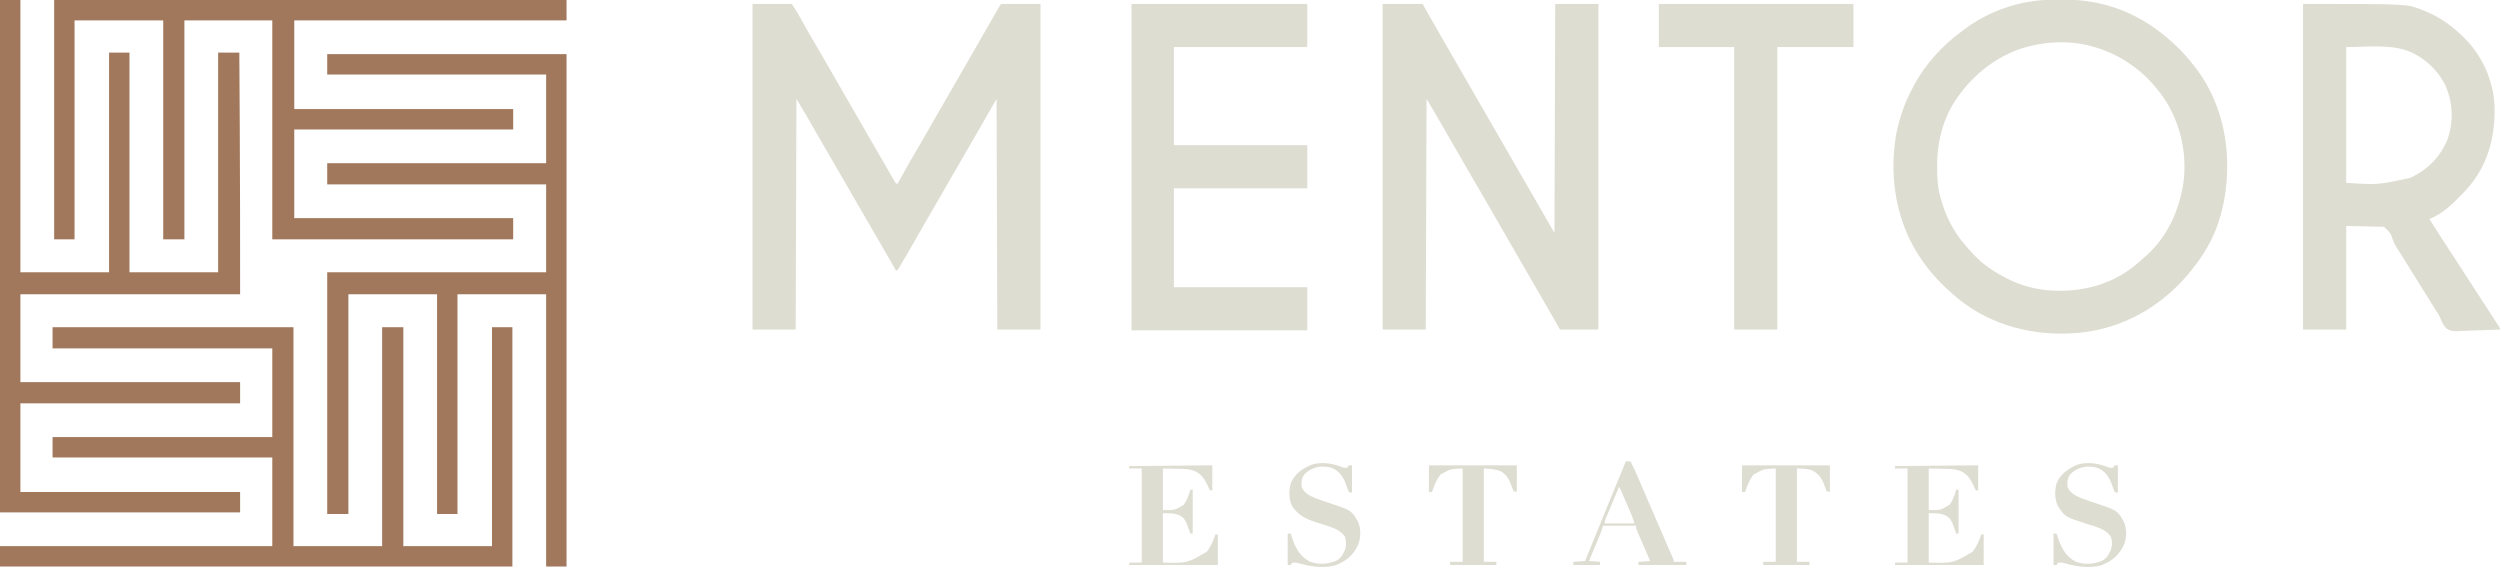 <svg xmlns="http://www.w3.org/2000/svg" width="3186" height="722"><path d="M0 0 C16.5 0 33 0 50 0 C56.743 10.114 56.743 10.114 59.297 14.75 C59.858 15.761 60.418 16.772 60.996 17.814 C61.575 18.866 62.154 19.917 62.75 21 C66.742 28.189 70.74 35.366 74.938 42.438 C79.073 49.408 83.141 56.415 87.188 63.438 C87.826 64.545 88.464 65.652 89.121 66.793 C90.429 69.063 91.737 71.334 93.044 73.605 C96.193 79.072 99.347 84.536 102.5 90 C103.75 92.167 105 94.333 106.25 96.5 C106.869 97.573 107.487 98.645 108.125 99.75 C143.75 161.5 143.75 161.5 145.625 164.751 C146.874 166.914 148.122 169.078 149.371 171.241 C152.524 176.706 155.675 182.172 158.82 187.641 C161.927 193.04 165.041 198.435 168.163 203.825 C169.406 205.974 170.648 208.125 171.888 210.276 C173.689 213.397 175.499 216.512 177.312 219.625 C178.131 221.049 178.131 221.049 178.965 222.501 C179.468 223.359 179.97 224.217 180.488 225.102 C181.146 226.236 181.146 226.236 181.818 227.393 C182.208 227.923 182.598 228.454 183 229 C183.66 229 184.32 229 185 229 C185.402 228.271 185.804 227.542 186.218 226.791 C199.814 202.166 199.814 202.166 206.163 191.48 C209.867 185.245 213.502 178.97 217.125 172.688 C217.76 171.587 218.395 170.486 219.049 169.352 C224.081 160.614 229.081 151.857 234.076 143.098 C239.233 134.057 244.455 125.056 249.713 116.073 C254.514 107.861 259.241 99.607 263.953 91.344 C269.389 81.809 274.861 72.296 280.353 62.794 C284.609 55.425 288.836 48.041 293.051 40.649 C298.64 30.847 304.26 21.064 309.938 11.312 C310.535 10.284 311.133 9.256 311.748 8.197 C312.294 7.262 312.84 6.327 313.402 5.363 C313.882 4.541 314.361 3.719 314.855 2.872 C316 1 316 1 317 0 C333.5 0 350 0 367 0 C367 136.95 367 273.9 367 415 C348.85 415 330.7 415 312 415 C311.505 269.47 311.505 269.47 311 121 C305.72 130.24 300.44 139.48 295 149 C290.625 156.593 286.248 164.186 281.863 171.773 C279.98 175.035 278.099 178.299 276.219 181.562 C270.196 192.017 264.155 202.46 258.062 212.875 C252.64 222.146 247.297 231.459 241.98 240.79 C236.806 249.868 231.569 258.906 226.289 267.922 C221.808 275.586 217.395 283.287 213 291 C207.833 300.066 202.634 309.112 197.375 318.125 C196.819 319.078 196.264 320.03 195.691 321.012 C194.644 322.803 193.595 324.592 192.542 326.38 C191.469 328.204 190.402 330.031 189.341 331.862 C188.808 332.771 188.275 333.681 187.727 334.617 C187.25 335.436 186.774 336.254 186.284 337.097 C185 339 185 339 183 340 C181.476 337.359 179.953 334.718 178.429 332.078 C177.083 329.743 175.736 327.409 174.389 325.075 C170.976 319.16 167.565 313.245 164.156 307.328 C158.13 296.87 152.089 286.421 146 276 C137.977 262.269 130.041 248.489 122.104 234.709 C115.43 223.123 108.745 211.544 102 200 C97.163 191.722 92.351 183.431 87.562 175.125 C86.635 173.517 86.635 173.517 85.689 171.876 C82.468 166.287 79.251 160.697 76.035 155.105 C75.38 153.968 74.725 152.83 74.051 151.658 C72.82 149.519 71.59 147.38 70.362 145.241 C65.672 137.096 60.838 129.063 56 121 C55.67 218.02 55.34 315.04 55 415 C36.85 415 18.7 415 0 415 C0 278.05 0 141.1 0 0 Z " fill="#deddd2" transform="translate(959,5)"></path><path d="M0 0 C1.371 -0.009 1.371 -0.009 2.77 -0.017 C4.699 -0.027 6.629 -0.033 8.559 -0.037 C11.435 -0.047 14.311 -0.078 17.188 -0.109 C34.195 -0.207 50.803 1.627 67.297 5.891 C68.289 6.144 69.282 6.398 70.305 6.659 C97.367 13.861 122.636 27.484 144.234 45.203 C144.804 45.67 145.374 46.136 145.96 46.617 C158.28 56.786 169.38 67.601 179.234 80.203 C180.012 81.152 180.789 82.101 181.59 83.078 C210.884 119.591 224.775 165.359 224.547 211.828 C224.544 212.998 224.544 212.998 224.541 214.191 C224.461 234.781 221.733 254.347 216.234 274.203 C216.03 274.948 215.826 275.693 215.615 276.46 C209.632 297.624 199.261 317.553 186.234 335.203 C185.766 335.838 185.299 336.473 184.816 337.126 C172.606 353.497 158.398 368.709 142.234 381.203 C141.704 381.62 141.174 382.037 140.628 382.467 C106.646 409.083 64.396 424.116 21.234 425.203 C20.576 425.224 19.917 425.244 19.238 425.265 C-32.713 426.726 -84.502 410.957 -123.766 376.203 C-124.529 375.548 -125.292 374.893 -126.078 374.219 C-139.888 362.135 -152.145 349.169 -162.766 334.203 C-163.45 333.246 -163.45 333.246 -164.147 332.27 C-196.49 286.631 -206.68 227.946 -197.607 173.169 C-195.713 162.974 -193.052 153.033 -189.766 143.203 C-189.406 142.12 -189.406 142.12 -189.039 141.015 C-185.521 130.62 -180.918 120.879 -175.766 111.203 C-175.454 110.608 -175.142 110.013 -174.821 109.399 C-161.034 83.239 -139.21 58.912 -115.448 41.446 C-113.8 40.228 -112.177 38.983 -110.555 37.73 C-79.55 14.22 -38.983 0.195 0 0 Z M-27.766 59.203 C-28.855 59.484 -28.855 59.484 -29.966 59.771 C-70.539 70.574 -104.697 99.221 -126.051 134.953 C-139.467 158.409 -145.218 185.073 -145.078 211.891 C-145.076 212.637 -145.074 213.383 -145.072 214.151 C-145.018 225.713 -144.567 236.941 -141.766 248.203 C-141.567 249.003 -141.368 249.803 -141.164 250.626 C-135.13 274.005 -124.762 295.034 -108.766 313.203 C-107.654 314.479 -107.654 314.479 -106.52 315.781 C-104.301 318.288 -102.045 320.752 -99.766 323.203 C-99.116 323.919 -98.466 324.634 -97.797 325.371 C-86.371 337.434 -72.484 346.677 -57.766 354.203 C-57.166 354.52 -56.566 354.836 -55.949 355.163 C-21.236 373.39 22.051 374.76 59.25 363.954 C74.447 359.156 89.524 351.861 102.234 342.203 C103.086 341.559 103.939 340.914 104.816 340.25 C110.877 335.521 116.609 330.439 122.234 325.203 C122.951 324.552 123.668 323.901 124.406 323.23 C147.28 301.567 160.97 272.715 167.234 242.203 C167.481 241.025 167.727 239.847 167.98 238.633 C174.687 198.762 165.674 156.422 142.555 123.309 C132.784 109.713 121.655 97.279 108.234 87.203 C106.931 86.194 106.931 86.194 105.602 85.164 C88.402 72.177 69.074 63.424 48.234 58.203 C47.514 58.022 46.794 57.842 46.052 57.655 C22.876 52.201 -4.838 53.19 -27.766 59.203 Z " fill="#deddd2" transform="translate(2613.766,-0.203)"></path><path d="M0 0 C16.83 0 33.66 0 51 0 C53.021 3.63 55.042 7.26 57.125 11 C62.516 20.649 68.014 30.229 73.606 39.764 C78.126 47.478 82.575 55.231 87 63 C91.953 71.694 96.944 80.365 102 89 C107.404 98.228 112.727 107.5 118.021 116.791 C122.635 124.887 127.291 132.958 132 141 C137.404 150.228 142.727 159.5 148.021 168.791 C152.635 176.887 157.291 184.958 162 193 C167.404 202.228 172.727 211.5 178.021 220.791 C182.635 228.887 187.291 236.958 192 245 C199.193 257.285 206.253 269.646 213.299 282.016 C215.197 285.345 217.099 288.673 219 292 C219.495 147.46 219.495 147.46 220 0 C238.15 0 256.3 0 275 0 C275 136.95 275 273.9 275 415 C258.83 415 242.66 415 226 415 C224.144 411.7 222.287 408.4 220.375 405 C215.12 395.684 209.775 386.424 204.372 377.193 C198.164 366.584 192.027 355.934 185.891 345.282 C182.763 339.853 179.631 334.427 176.5 329 C175.25 326.833 174 324.667 172.75 322.5 C172.131 321.428 171.512 320.355 170.875 319.25 C150.25 283.5 150.25 283.5 148.375 280.25 C147.126 278.084 145.876 275.919 144.627 273.754 C141.488 268.314 138.35 262.873 135.215 257.43 C129.169 246.938 123.109 236.455 117 226 C110.253 214.453 103.567 202.871 96.891 191.282 C93.143 184.778 89.391 178.276 85.638 171.775 C82.435 166.223 79.234 160.67 76.039 155.113 C75.384 153.974 74.728 152.836 74.053 151.662 C72.821 149.522 71.591 147.382 70.361 145.24 C65.672 137.096 60.838 129.063 56 121 C55.67 218.02 55.34 315.04 55 415 C36.85 415 18.7 415 0 415 C0 278.05 0 141.1 0 0 Z " fill="#deddd2" transform="translate(1762,5)"></path><path d="M0 0 C132.188 0 132.188 0 150.5 7.125 C151.266 7.416 152.033 7.708 152.823 8.008 C171.23 15.255 186.649 25.414 201 39 C201.884 39.82 202.769 40.64 203.68 41.484 C227.816 64.595 242.849 97.402 244.109 130.888 C244.886 171.739 234.624 208.923 205.84 239.066 C204.893 240.044 203.947 241.022 203 242 C202.528 242.497 202.057 242.995 201.571 243.507 C190.255 255.437 176.607 268.186 161 274 C168.509 286.174 176.287 298.162 184.122 310.128 C187.006 314.538 189.879 318.956 192.75 323.375 C193.283 324.196 193.817 325.017 194.366 325.862 C198.197 331.759 202.019 337.662 205.837 343.568 C209.383 349.051 212.94 354.526 216.5 360 C220.508 366.162 224.509 372.327 228.5 378.5 C232.639 384.9 236.785 391.296 240.938 397.688 C241.481 398.525 242.025 399.363 242.586 400.227 C243.103 401.022 243.62 401.817 244.152 402.637 C244.639 403.387 245.127 404.138 245.628 404.912 C246.854 406.778 248.112 408.618 249.379 410.457 C251 413 251 413 251 415 C242.586 415.396 234.175 415.697 225.754 415.881 C221.842 415.969 217.936 416.089 214.028 416.282 C188.922 417.495 188.922 417.495 182.584 413.463 C178.79 409.614 176.724 405.157 174.846 400.144 C173.663 397.146 171.967 394.601 170.172 391.934 C169.03 390.102 167.889 388.27 166.75 386.438 C165.466 384.378 164.182 382.318 162.898 380.258 C162.255 379.224 161.611 378.191 160.948 377.126 C158.392 373.025 155.828 368.929 153.265 364.832 C147.455 355.548 141.671 346.249 135.914 336.933 C133.057 332.313 130.191 327.7 127.312 323.094 C126.689 322.09 126.065 321.087 125.422 320.053 C124.141 318.019 122.838 315.998 121.513 313.992 C118.279 309.035 115.684 304.491 113.848 298.848 C111.511 291.883 111.511 291.883 103 284 C87.16 283.67 71.32 283.34 55 283 C55 326.56 55 370.12 55 415 C36.85 415 18.7 415 0 415 C0 278.05 0 141.1 0 0 Z M55 55 C55 112.09 55 169.18 55 228 C95.218 230.643 95.218 230.643 136.312 221.75 C136.973 221.444 137.633 221.138 138.314 220.823 C159.264 210.884 175.032 194.477 184 173 C191.939 150.581 191.203 126.389 181.719 104.598 C171.864 83.97 153.411 67.026 131.879 59.232 C106.88 51.304 81.503 55 55 55 Z " fill="#deddd2" transform="translate(2935,5)"></path><path d="M0 0 C8.58 0 17.16 0 26 0 C26 114.51 26 229.02 26 347 C63.29 347 100.58 347 139 347 C139 254.6 139 162.2 139 67 C147.58 67 156.16 67 165 67 C165 159.4 165 251.8 165 347 C202.29 347 239.58 347 278 347 C278 254.6 278 162.2 278 67 C286.91 67 295.82 67 305 67 C305.135 88.849 305.265 110.698 305.391 132.547 C305.443 141.616 305.496 150.685 305.552 159.754 C305.998 231.505 306 303.245 306 375 C213.6 375 121.2 375 26 375 C26 411.96 26 448.92 26 487 C118.4 487 210.8 487 306 487 C306 495.91 306 504.82 306 514 C213.6 514 121.2 514 26 514 C26 551.29 26 588.58 26 627 C118.4 627 210.8 627 306 627 C306 635.58 306 644.16 306 653 C205.02 653 104.04 653 0 653 C0 437.51 0 222.02 0 0 Z " fill="#A2785C" transform="translate(0,0)"></path><path d="M0 0 C100.65 0 201.3 0 305 0 C305 215.49 305 430.98 305 653 C296.42 653 287.84 653 279 653 C279 538.49 279 423.98 279 306 C241.71 306 204.42 306 166 306 C166 398.4 166 490.8 166 586 C157.42 586 148.84 586 140 586 C140 493.6 140 401.2 140 306 C102.71 306 65.42 306 27 306 C27 398.4 27 490.8 27 586 C18.09 586 9.18 586 0 586 C0 484.36 0 382.72 0 278 C92.07 278 184.14 278 279 278 C279 241.04 279 204.08 279 166 C186.93 166 94.86 166 0 166 C0 157.09 0 148.18 0 139 C92.07 139 184.14 139 279 139 C279 101.71 279 64.42 279 26 C186.93 26 94.86 26 0 26 C0 17.42 0 8.84 0 0 Z " fill="#A2785C" transform="translate(417,69)"></path><path d="M0 0 C215.49 0 430.98 0 653 0 C653 8.58 653 17.16 653 26 C538.49 26 423.98 26 306 26 C306 63.29 306 100.58 306 139 C398.07 139 490.14 139 585 139 C585 147.58 585 156.16 585 165 C492.93 165 400.86 165 306 165 C306 202.29 306 239.58 306 278 C398.07 278 490.14 278 585 278 C585 286.91 585 295.82 585 305 C483.69 305 382.38 305 278 305 C278 212.93 278 120.86 278 26 C241.04 26 204.08 26 166 26 C166 118.07 166 210.14 166 305 C157.09 305 148.18 305 139 305 C139 212.93 139 120.86 139 26 C101.71 26 64.42 26 26 26 C26 118.07 26 210.14 26 305 C17.42 305 8.84 305 0 305 C0 204.35 0 103.7 0 0 Z " fill="#A2785C" transform="translate(69,0)"></path><path d="M0 0 C101.31 0 202.62 0 307 0 C307 92.07 307 184.14 307 279 C344.29 279 381.58 279 420 279 C420 186.93 420 94.86 420 0 C428.91 0 437.82 0 447 0 C447 92.07 447 184.14 447 279 C484.29 279 521.58 279 560 279 C560 186.93 560 94.86 560 0 C568.58 0 577.16 0 586 0 C586 100.65 586 201.3 586 305 C370.51 305 155.02 305 -67 305 C-67 296.42 -67 287.84 -67 279 C47.51 279 162.02 279 280 279 C280 241.71 280 204.42 280 166 C187.6 166 95.2 166 0 166 C0 157.42 0 148.84 0 140 C92.4 140 184.8 140 280 140 C280 102.71 280 65.42 280 27 C187.6 27 95.2 27 0 27 C0 18.09 0 9.18 0 0 Z " fill="#A2785C" transform="translate(67,417)"></path><path d="M0 0 C73.92 0 147.84 0 224 0 C224 18.15 224 36.3 224 55 C167.9 55 111.8 55 54 55 C54 96.25 54 137.5 54 180 C110.1 180 166.2 180 224 180 C224 198.15 224 216.3 224 235 C167.9 235 111.8 235 54 235 C54 276.58 54 318.16 54 361 C110.1 361 166.2 361 224 361 C224 379.15 224 397.3 224 416 C150.08 416 76.16 416 0 416 C0 278.72 0 141.44 0 0 Z " fill="#deddd2" transform="translate(1442,5)"></path><path d="M0 0 C81.84 0 163.68 0 248 0 C248 18.15 248 36.3 248 55 C215.99 55 183.98 55 151 55 C151 173.8 151 292.6 151 415 C132.85 415 114.7 415 96 415 C96 296.2 96 177.4 96 55 C64.32 55 32.64 55 0 55 C0 36.85 0 18.7 0 0 Z " fill="#deddd2" transform="translate(2114,5)"></path><path d="M0 0 C0 10.56 0 21.12 0 32 C-0.99 32 -1.98 32 -3 32 C-3.447 31.059 -3.895 30.118 -4.355 29.148 C-4.966 27.89 -5.576 26.633 -6.188 25.375 C-6.479 24.758 -6.771 24.14 -7.072 23.504 C-9.891 17.746 -13.268 12.647 -18.875 9.25 C-19.491 8.863 -20.107 8.477 -20.742 8.078 C-26.297 5.426 -31.818 4.688 -37.902 4.586 C-38.544 4.568 -39.186 4.551 -39.847 4.532 C-42.21 4.47 -44.574 4.423 -46.938 4.375 C-54.888 4.189 -54.888 4.189 -63 4 C-63 21.49 -63 38.98 -63 57 C-47.813 57.25 -47.813 57.25 -36.34 50.156 C-32.061 44.353 -29.976 37.87 -28 31 C-27.01 31 -26.02 31 -25 31 C-25 49.48 -25 67.96 -25 87 C-25.99 87 -26.98 87 -28 87 C-28.387 85.903 -28.773 84.806 -29.172 83.676 C-29.697 82.221 -30.223 80.767 -30.75 79.312 C-31.003 78.591 -31.255 77.87 -31.516 77.127 C-33.597 71.429 -36.004 66.462 -41.75 63.75 C-48.614 61.213 -48.614 61.213 -63 61 C-63 81.79 -63 102.58 -63 124 C-32.06 124.72 -32.06 124.72 -7.25 110.25 C-1.847 103.696 1.207 95.939 4 88 C4.99 88 5.98 88 7 88 C7 100.87 7 113.74 7 127 C-30.29 127 -67.58 127 -106 127 C-106 126.01 -106 125.02 -106 124 C-100.72 124 -95.44 124 -90 124 C-90 84.4 -90 44.8 -90 4 C-95.28 4 -100.56 4 -106 4 C-106 3.01 -106 2.02 -106 1 C-92.327 0.87 -78.654 0.739 -64.981 0.609 C-58.633 0.548 -52.284 0.488 -45.936 0.427 C-39.816 0.369 -33.695 0.31 -27.574 0.252 C-25.233 0.23 -22.892 0.208 -20.551 0.185 C-17.285 0.154 -14.019 0.123 -10.752 0.092 C-9.774 0.082 -8.796 0.073 -7.788 0.063 C-6.903 0.055 -6.018 0.047 -5.106 0.038 C-4.333 0.031 -3.56 0.023 -2.763 0.016 C-1.842 0.007 -0.921 0 0 0 Z " fill="#deddd2" transform="translate(2521,593)"></path><path d="M0 0 C0 10.56 0 21.12 0 32 C-0.99 32 -1.98 32 -3 32 C-3.447 31.059 -3.895 30.118 -4.355 29.148 C-4.966 27.89 -5.576 26.633 -6.188 25.375 C-6.479 24.758 -6.771 24.14 -7.072 23.504 C-9.891 17.746 -13.268 12.647 -18.875 9.25 C-19.491 8.863 -20.107 8.477 -20.742 8.078 C-26.297 5.426 -31.818 4.688 -37.902 4.586 C-38.544 4.568 -39.186 4.551 -39.847 4.532 C-42.21 4.47 -44.574 4.423 -46.938 4.375 C-54.888 4.189 -54.888 4.189 -63 4 C-63 21.49 -63 38.98 -63 57 C-47.813 57.25 -47.813 57.25 -36.34 50.156 C-32.061 44.353 -29.976 37.87 -28 31 C-27.01 31 -26.02 31 -25 31 C-25 49.48 -25 67.96 -25 87 C-25.99 87 -26.98 87 -28 87 C-28.387 85.903 -28.773 84.806 -29.172 83.676 C-29.697 82.221 -30.223 80.767 -30.75 79.312 C-31.003 78.591 -31.255 77.87 -31.516 77.127 C-33.597 71.429 -36.004 66.462 -41.75 63.75 C-48.614 61.213 -48.614 61.213 -63 61 C-63 81.79 -63 102.58 -63 124 C-32.06 124.72 -32.06 124.72 -7.25 110.25 C-1.847 103.696 1.207 95.939 4 88 C4.99 88 5.98 88 7 88 C7 100.87 7 113.74 7 127 C-30.29 127 -67.58 127 -106 127 C-106 126.01 -106 125.02 -106 124 C-100.72 124 -95.44 124 -90 124 C-90 84.4 -90 44.8 -90 4 C-95.28 4 -100.56 4 -106 4 C-106 3.01 -106 2.02 -106 1 C-92.327 0.87 -78.654 0.739 -64.981 0.609 C-58.633 0.548 -52.284 0.488 -45.936 0.427 C-39.816 0.369 -33.695 0.31 -27.574 0.252 C-25.233 0.23 -22.892 0.208 -20.551 0.185 C-17.285 0.154 -14.019 0.123 -10.752 0.092 C-9.774 0.082 -8.796 0.073 -7.788 0.063 C-6.903 0.055 -6.018 0.047 -5.106 0.038 C-4.333 0.031 -3.56 0.023 -2.763 0.016 C-1.842 0.007 -0.921 0 0 0 Z " fill="#deddd2" transform="translate(1545,593)"></path><path d="M0 0 C36.96 0 73.92 0 112 0 C112 11.22 112 22.44 112 34 C110.02 33.505 110.02 33.505 108 33 C106.907 30.646 106.06 28.448 105.25 26 C102.372 18.209 99.026 11.804 91.5 7.605 C84.195 4.601 78.171 4.629 70 4 C70 43.27 70 82.54 70 123 C75.28 123 80.56 123 86 123 C86 124.32 86 125.64 86 127 C66.53 127 47.06 127 27 127 C27 125.68 27 124.36 27 123 C32.28 123 37.56 123 43 123 C43 83.73 43 44.46 43 4 C27.521 4.598 27.521 4.598 14.699 11.863 C9.633 18.234 6.407 26.297 4 34 C2.68 34 1.36 34 0 34 C0 22.78 0 11.56 0 0 Z " fill="#deddd2" transform="translate(1821,593)"></path><path d="M0 0 C36.96 0 73.92 0 112 0 C112 11.22 112 22.44 112 34 C110.02 33.505 110.02 33.505 108 33 C106.907 30.646 106.06 28.448 105.25 26 C102.079 17.392 98.02 10.511 89.375 6.5 C82.675 4.437 82.675 4.437 70 4 C70 43.27 70 82.54 70 123 C75.28 123 80.56 123 86 123 C86 124.32 86 125.64 86 127 C66.53 127 47.06 127 27 127 C27 125.68 27 124.36 27 123 C32.28 123 37.56 123 43 123 C43 83.73 43 44.46 43 4 C27.521 4.598 27.521 4.598 14.699 11.863 C9.633 18.234 6.407 26.297 4 34 C2.68 34 1.36 34 0 34 C0 22.78 0 11.56 0 0 Z " fill="#deddd2" transform="translate(2220,593)"></path><path d="M0 0 C2.973 1.073 4.914 1.577 8.031 1.094 C8.691 0.104 9.351 -0.886 10.031 -1.906 C11.351 -1.906 12.671 -1.906 14.031 -1.906 C14.031 9.644 14.031 21.194 14.031 33.094 C12.051 32.599 12.051 32.599 10.031 32.094 C8.887 29.55 7.995 27.174 7.156 24.531 C4.973 18.223 2.752 12.963 -1.969 8.094 C-2.441 7.606 -2.912 7.119 -3.398 6.617 C-9.981 0.533 -17.034 -0.484 -25.652 -0.254 C-34.034 0.625 -41.346 3.718 -46.969 10.094 C-50.494 15.098 -50.803 20.16 -49.969 26.094 C-46.603 33.703 -39.233 37.342 -31.789 40.242 C-26.304 42.291 -20.766 44.166 -15.207 46.004 C13.217 55.472 13.217 55.472 21.344 69.332 C25.647 78.461 25.402 89.296 22.062 98.727 C16.299 111.956 7.316 119.648 -5.969 125.094 C-11.893 127.196 -17.374 127.514 -23.594 127.531 C-24.592 127.535 -25.59 127.539 -26.619 127.543 C-35.695 127.406 -43.985 125.608 -52.695 123.188 C-57.268 121.936 -57.268 121.936 -61.969 122.094 C-62.629 123.084 -63.289 124.074 -63.969 125.094 C-65.289 125.094 -66.609 125.094 -67.969 125.094 C-67.969 111.894 -67.969 98.694 -67.969 85.094 C-66.649 85.094 -65.329 85.094 -63.969 85.094 C-63.689 86.049 -63.409 87.004 -63.121 87.988 C-59.054 101.333 -53.227 113.497 -40.441 120.473 C-29.764 124.973 -17.642 124.335 -6.969 120.094 C-0.649 117.312 2.108 112.434 4.926 106.293 C7.014 100.25 7.37 94.17 4.594 88.281 C-2.131 79.024 -14.006 76.398 -24.344 73.094 C-53.583 63.706 -53.583 63.706 -62.348 49.926 C-66.634 41.249 -66.66 29.697 -63.898 20.547 C-58.14 8.149 -49.148 2.268 -36.969 -2.906 C-25.043 -6.43 -11.3 -4.581 0 0 Z " fill="#deddd2" transform="translate(2684.969,594.906)"></path><path d="M0 0 C2.973 1.073 4.914 1.577 8.031 1.094 C8.691 0.104 9.351 -0.886 10.031 -1.906 C11.351 -1.906 12.671 -1.906 14.031 -1.906 C14.031 9.644 14.031 21.194 14.031 33.094 C12.051 32.599 12.051 32.599 10.031 32.094 C8.887 29.55 7.995 27.174 7.156 24.531 C4.973 18.223 2.752 12.963 -1.969 8.094 C-2.441 7.606 -2.912 7.119 -3.398 6.617 C-9.981 0.533 -17.034 -0.484 -25.652 -0.254 C-34.034 0.625 -41.346 3.718 -46.969 10.094 C-50.494 15.098 -50.803 20.16 -49.969 26.094 C-46.603 33.703 -39.233 37.342 -31.789 40.242 C-26.304 42.291 -20.766 44.166 -15.207 46.004 C13.217 55.472 13.217 55.472 21.344 69.332 C25.647 78.461 25.402 89.296 22.062 98.727 C16.299 111.956 7.316 119.648 -5.969 125.094 C-11.893 127.196 -17.374 127.514 -23.594 127.531 C-24.592 127.535 -25.59 127.539 -26.619 127.543 C-35.695 127.406 -43.985 125.608 -52.695 123.188 C-57.268 121.936 -57.268 121.936 -61.969 122.094 C-62.629 123.084 -63.289 124.074 -63.969 125.094 C-65.289 125.094 -66.609 125.094 -67.969 125.094 C-67.969 111.894 -67.969 98.694 -67.969 85.094 C-66.649 85.094 -65.329 85.094 -63.969 85.094 C-63.689 86.049 -63.409 87.004 -63.121 87.988 C-59.054 101.333 -53.227 113.497 -40.441 120.473 C-29.764 124.973 -17.642 124.335 -6.969 120.094 C-0.648 117.312 2.103 112.434 4.93 106.297 C7.02 100.217 6.875 94.89 5.031 88.781 C-1.936 79.418 -13.128 76.652 -23.758 73.215 C-24.799 72.876 -25.84 72.536 -26.912 72.187 C-28.98 71.517 -31.052 70.858 -33.127 70.211 C-45.499 66.229 -55.242 61.098 -62.348 49.926 C-66.634 41.249 -66.66 29.697 -63.898 20.547 C-58.14 8.149 -49.148 2.268 -36.969 -2.906 C-25.043 -6.43 -11.3 -4.581 0 0 Z " fill="#deddd2" transform="translate(1708.969,594.906)"></path><path d="M0 0 C1.98 0 3.96 0 6 0 C9.776 7.305 13.112 14.74 16.312 22.312 C17.376 24.81 18.439 27.308 19.504 29.805 C19.783 30.461 20.063 31.117 20.351 31.794 C23.785 39.855 27.268 47.896 30.75 55.938 C31.424 57.495 32.098 59.053 32.772 60.611 C34.145 63.784 35.518 66.956 36.892 70.129 C40.125 77.599 43.357 85.07 46.589 92.541 C47.591 94.859 48.594 97.176 49.597 99.494 C50.82 102.322 52.042 105.151 53.263 107.98 C54.432 110.69 55.61 113.397 56.792 116.102 C57.348 117.382 57.905 118.662 58.461 119.941 C58.951 121.064 59.442 122.186 59.947 123.342 C61 126 61 126 61 128 C66.28 128 71.56 128 77 128 C77 129.32 77 130.64 77 132 C56.87 132 36.74 132 16 132 C16 130.68 16 129.36 16 128 C20.95 127.67 25.9 127.34 31 127 C30.455 125.743 29.909 124.487 29.348 123.192 C27.329 118.537 25.318 113.879 23.31 109.22 C22.438 107.203 21.565 105.186 20.69 103.171 C19.434 100.276 18.185 97.379 16.938 94.48 C16.544 93.577 16.15 92.674 15.744 91.743 C15.384 90.903 15.024 90.062 14.652 89.196 C14.333 88.457 14.013 87.717 13.683 86.955 C13 85 13 85 13 82 C-0.86 82 -14.72 82 -29 82 C-29.99 84.97 -30.98 87.94 -32 91 C-33.165 93.934 -34.348 96.847 -35.574 99.754 C-35.903 100.54 -36.232 101.327 -36.57 102.137 C-37.606 104.613 -38.647 107.088 -39.688 109.562 C-40.397 111.256 -41.106 112.949 -41.814 114.643 C-43.54 118.763 -45.269 122.882 -47 127 C-40.07 127.495 -40.07 127.495 -33 128 C-33 129.32 -33 130.64 -33 132 C-44.22 132 -55.44 132 -67 132 C-67 130.68 -67 129.36 -67 128 C-62.05 127.67 -57.1 127.34 -52 127 C-51.103 124.782 -50.206 122.563 -49.281 120.277 C-40.937 99.656 -32.531 79.061 -24.075 58.486 C-21.584 52.423 -19.096 46.358 -16.609 40.293 C-15.883 38.521 -15.156 36.748 -14.429 34.976 C-13.386 32.431 -12.343 29.886 -11.299 27.34 C-7.559 18.216 -3.808 9.097 0 0 Z M-9 33 C-9.439 34.054 -9.877 35.108 -10.329 36.194 C-11.967 40.128 -13.605 44.062 -15.244 47.996 C-15.951 49.695 -16.658 51.393 -17.365 53.091 C-18.385 55.541 -19.405 57.991 -20.426 60.441 C-20.738 61.193 -21.051 61.944 -21.373 62.718 C-21.673 63.438 -21.973 64.159 -22.282 64.901 C-22.569 65.59 -22.855 66.279 -23.15 66.989 C-23.715 68.326 -24.295 69.658 -24.889 70.983 C-26.172 73.849 -27 75.819 -27 79 C-14.46 79 -1.92 79 11 79 C8.784 72.18 8.784 72.18 6.191 65.582 C5.871 64.842 5.55 64.102 5.221 63.339 C4.886 62.576 4.552 61.813 4.207 61.027 C3.856 60.219 3.505 59.41 3.144 58.577 C2.037 56.029 0.925 53.483 -0.188 50.938 C-0.945 49.196 -1.702 47.455 -2.459 45.713 C-4.302 41.474 -6.15 37.236 -8 33 C-8.33 33 -8.66 33 -9 33 Z " fill="#deddd2" transform="translate(2072,588)"></path></svg>